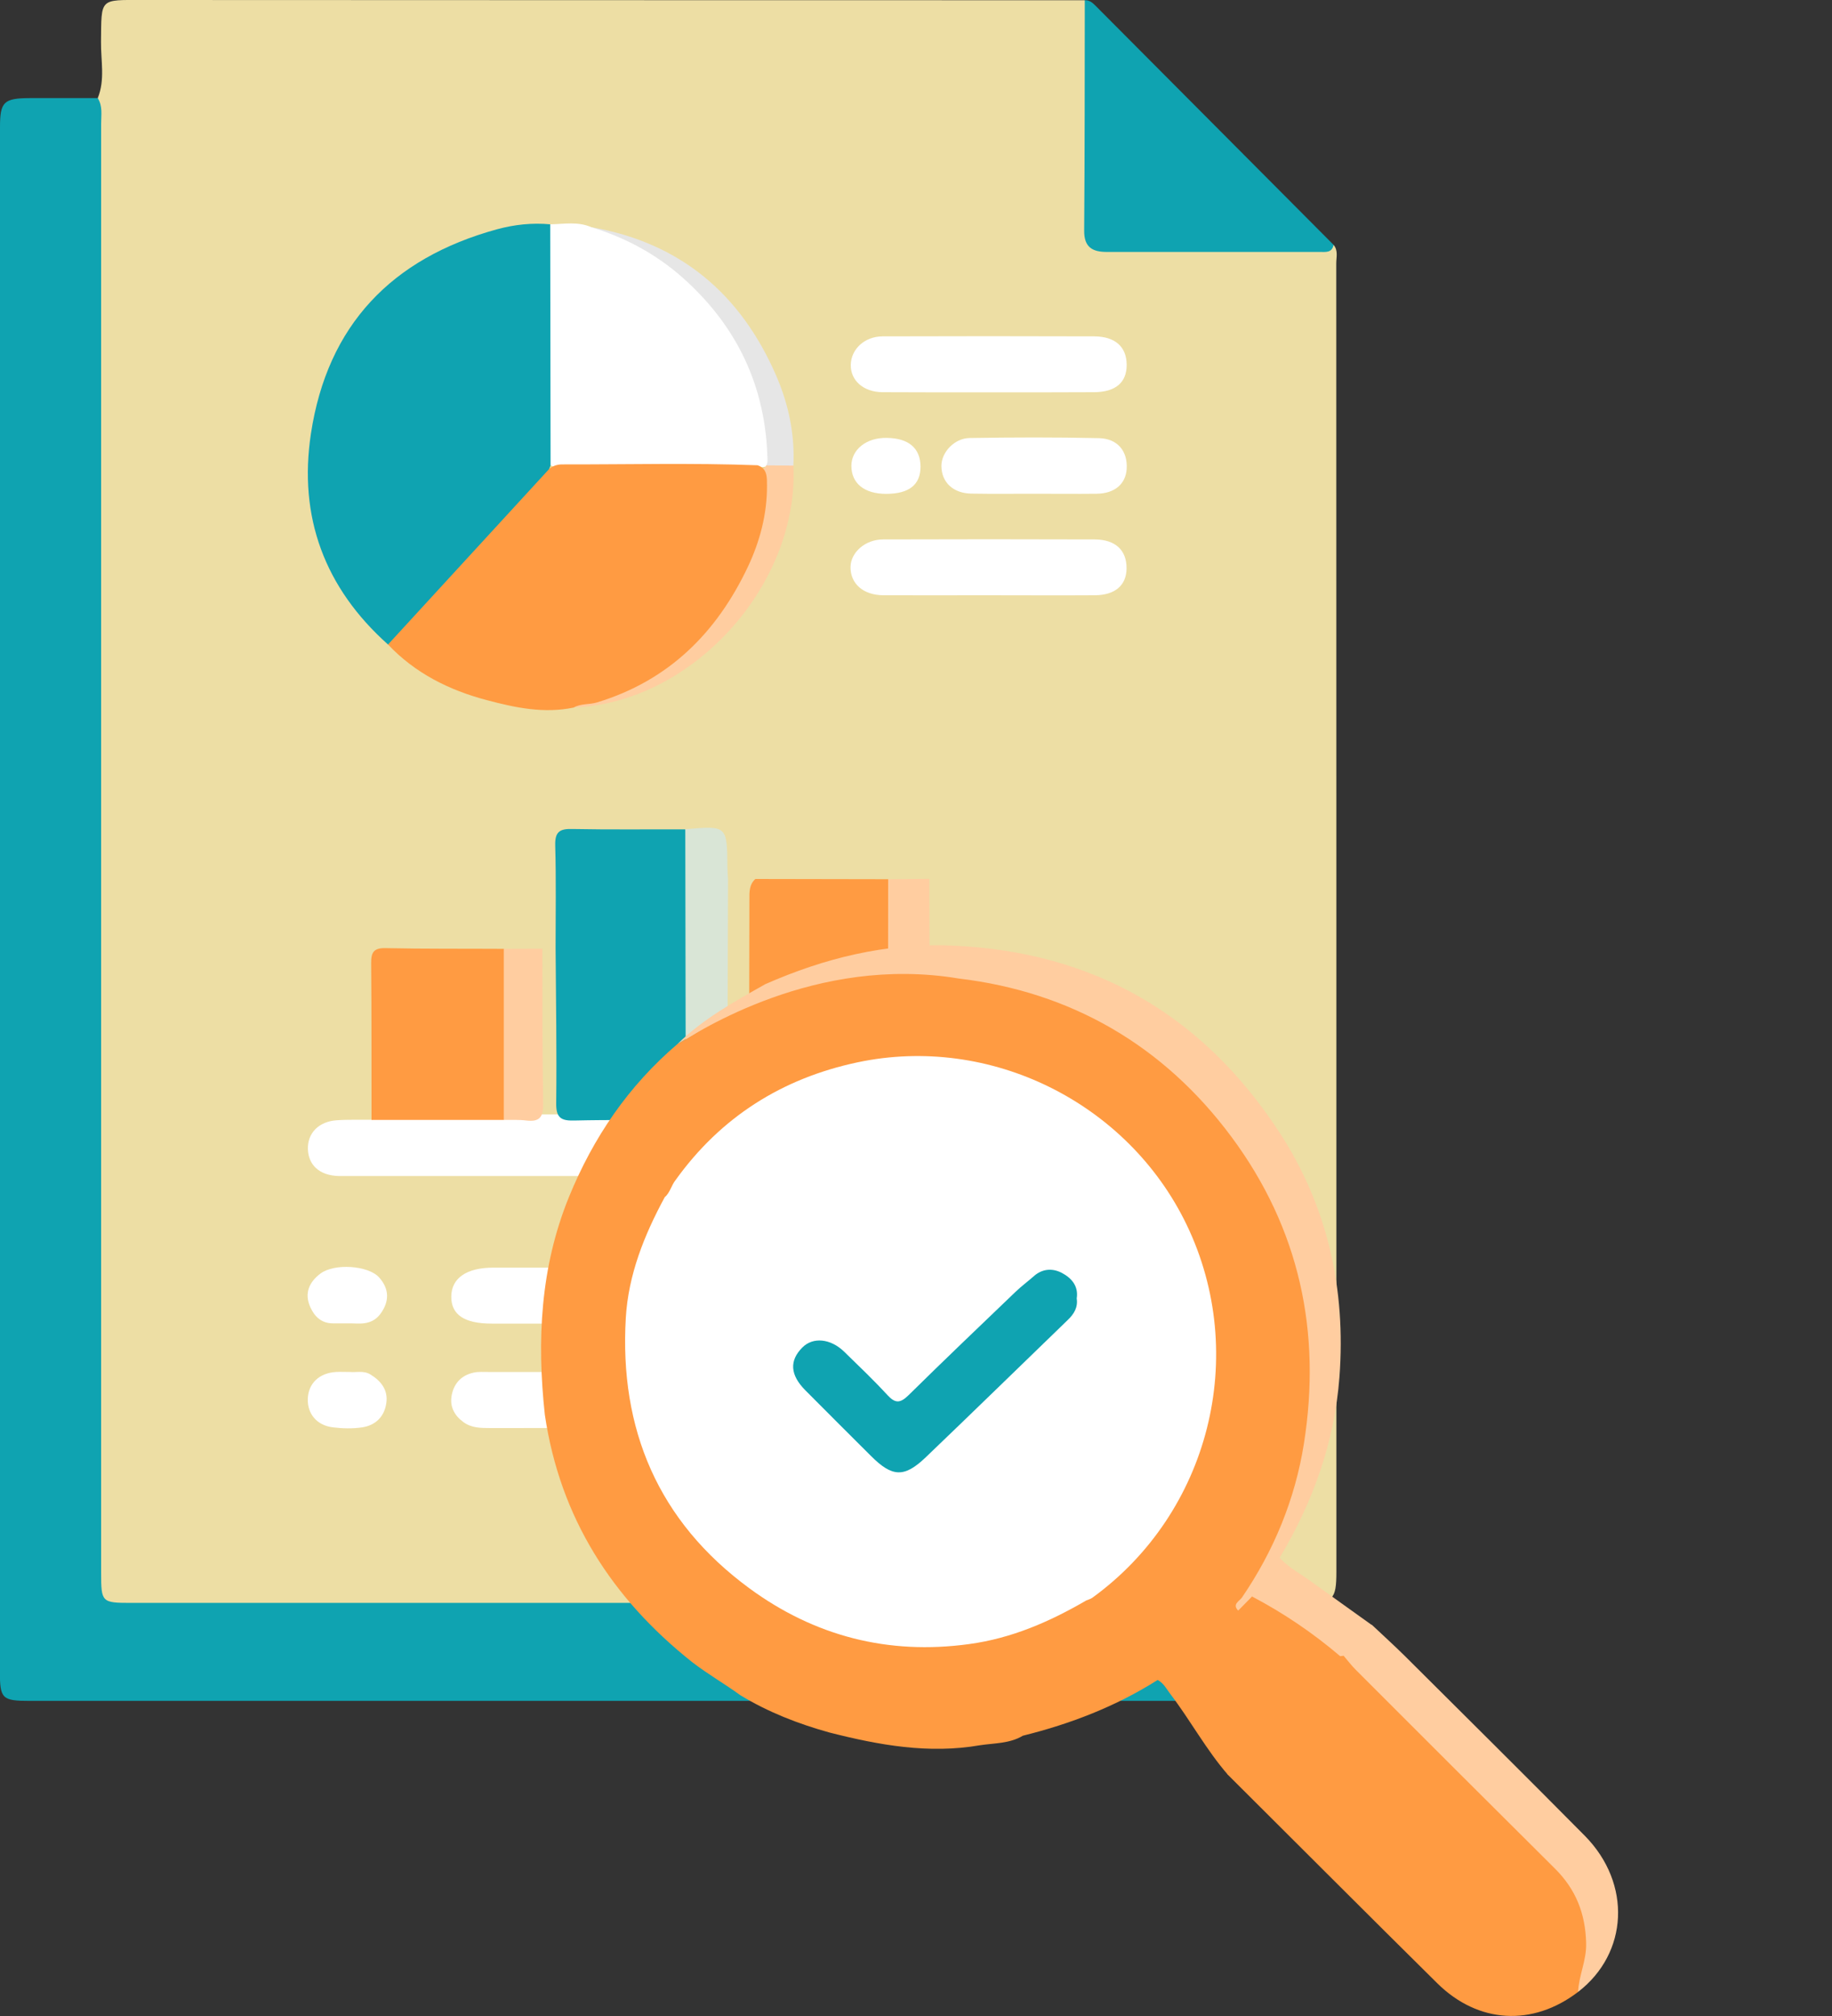 <svg version="1.1" id="Capa_1" xmlns="http://www.w3.org/2000/svg" xmlns:xlink="http://www.w3.org/1999/xlink" x="0px" y="0px"
	 viewBox="0 0 150 165" style="enable-background:new 0 0 150 165;" xml:space="preserve">
<rect x="0" y="0" width="150" height="165" fill="#333333" stroke="none"/>
<style type="text/css">
	.st0{fill:#EDDEA4;}
	.st1{fill:#0FA3B1;}
	.st2{fill:#FFFFFF;}
	.st3{fill:#FF9B42;}
	.st4{fill:#D9E5D6;}
	.st5{fill:#FFCDA0;}
	.st6{fill:#E6E6E6;}
	.st7{fill:#EBD78C;}
</style>
<g>
	<g>
		<path class="st0" d="M109.19,20.04c0.39,0.46,0.22,1.01,0.22,1.51c0.01,35.7,0.01,71.4,0.01,107.09c0,2.28-0.27,2.55-2.54,2.55
			c-1.38,0-2.77,0.07-4.15-0.02c-1.11-0.07-1.4,0.36-1.35,1.4c0.08,1.48,0.03,2.96,0.01,4.44c-0.01,0.46,0.14,0.97-0.25,1.36
			c-0.69-0.71-0.45-1.61-0.49-2.45c-0.04-1-0.01-2-0.02-3.01c-0.01-0.83-0.41-1.21-1.23-1.23c-0.62-0.02-1.24-0.02-1.86-0.02
			c-28.48,0-56.97,0-85.45,0c-4.09,0-4.26-0.16-4.26-4.29C7.82,88.07,7.84,48.75,7.82,9.44c0-0.48-0.05-0.96,0.18-1.4
			c0.62-1.51,0.25-3.09,0.27-4.63C8.31-0.19,8.12,0,11.72,0c25.7,0.01,51.4,0.02,77.1,0.02c0.53,0.65,0.42,1.44,0.42,2.19
			c0.01,5.14,0,10.28,0.01,15.42c0,2.33,0.21,2.55,2.53,2.53C97.58,20.12,103.39,20.34,109.19,20.04z"/>
		<path class="st1" d="M8,8.03c0.42,0.65,0.28,1.39,0.28,2.09c0,39.53,0,79.05,0,118.58c0,2.45,0.04,2.49,2.48,2.49
			c29.5,0,59,0,88.51,0c1.83,0,1.83,0,1.83,1.88c0,1.77,0.01,3.53,0.02,5.3c-0.15,0.63-0.64,0.78-1.18,0.83
			c-0.38,0.03-0.76,0.01-1.14,0.01c-32.12,0-64.23,0-96.35,0c-2.28,0-2.46-0.17-2.46-2.41C0,94.68,0,52.54,0,10.4
			c0-2.06,0.31-2.36,2.42-2.37C4.28,8.03,6.14,8.03,8,8.03z"/>
		<path class="st1" d="M109.19,20.04c-0.13,0.67-0.65,0.58-1.12,0.58c-5.81,0-11.62,0-17.44,0c-1.16,0-1.87-0.36-1.86-1.74
			c0.05-6.29,0.04-12.58,0.05-18.86c0.37-0.02,0.62,0.19,0.86,0.43C96.18,6.98,102.68,13.51,109.19,20.04z"/>
		<path class="st1" d="M31.77,52.75c-5.19-4.63-7.35-10.44-6.31-17.27c1.35-8.87,6.62-14.35,15.22-16.71
			c1.43-0.39,2.89-0.55,4.38-0.41c0.34,0.45,0.35,0.98,0.35,1.5c-0.01,5.91,0.07,11.82-0.03,17.72c-0.01,0.16-0.04,0.32-0.08,0.47
			c-1.17,2.17-3.08,3.73-4.69,5.53c-2.54,2.83-5.05,5.69-7.74,8.39C32.56,52.29,32.38,52.84,31.77,52.75z"/>
		<path class="st2" d="M87.07,91.66c0.95,0.01,1.91-0.02,2.86,0.03c1.45,0.07,2.32,0.98,2.32,2.36c-0.01,1.28-0.88,2.12-2.3,2.2
			c-0.33,0.02-0.67,0-1,0c-20.13,0-40.27,0-60.4,0c-0.29,0-0.57,0.01-0.86,0c-1.51-0.05-2.44-0.88-2.48-2.2
			c-0.04-1.3,0.88-2.26,2.35-2.36c0.95-0.07,1.91-0.03,2.86-0.04c0.45-0.46,1.04-0.43,1.61-0.43c3.05,0,33.91-0.04,37.5,0.02
			c1.19-0.04,2.37-0.04,3.56,0c3.5-0.05,6.99-0.06,10.49,0C84.75,91.32,85.98,90.92,87.07,91.66z"/>
		<path class="st1" d="M56.15,91.67c-3.05,0.01-6.1-0.03-9.15,0.04c-1.09,0.03-1.47-0.25-1.46-1.41c0.05-4.24-0.02-8.48-0.05-12.72
			c0-2.8,0.05-5.6-0.03-8.39c-0.03-1.1,0.36-1.37,1.39-1.34c3.08,0.06,6.17,0.02,9.25,0.03c0.51,0.54,0.5,1.22,0.5,1.88
			c0.01,6.67,0.01,13.35,0,20.02C56.6,90.43,56.64,91.12,56.15,91.67z"/>
		<path class="st2" d="M64.62,116.87c-8.16,0-16.33,0-24.49,0.01c-0.78,0-1.54-0.01-2.19-0.49c-0.75-0.55-1.14-1.29-0.95-2.23
			c0.2-0.98,0.82-1.61,1.8-1.82c0.37-0.08,0.76-0.05,1.14-0.05c16.47,0,32.94,0,49.41,0c1.8,0,2.75,0.63,2.9,1.89
			c0.2,1.65-0.82,2.69-2.7,2.69c-7.78,0.01-15.56,0-23.34,0C65.67,116.87,65.14,116.87,64.62,116.87z"/>
		<path class="st2" d="M64.59,108.33c-8.11,0-16.22,0-24.34,0c-2.23,0-3.31-0.73-3.3-2.21c0.01-1.51,1.25-2.37,3.44-2.37
			c10.97,0,21.95,0,32.92,0c5.25,0,10.5-0.01,15.75,0c1.9,0,2.91,0.62,3.15,1.84c0.3,1.56-0.7,2.72-2.43,2.73
			c-4.29,0.02-8.59,0.01-12.88,0.01C72.8,108.33,68.7,108.33,64.59,108.33z"/>
		<path class="st3" d="M72.71,91.66c-3.64,0-7.28,0-10.92-0.01c-0.42-0.46-0.42-1.04-0.43-1.61c-0.02-5.46-0.02-10.92,0-16.38
			c0-0.61-0.04-1.25,0.49-1.72c3.62,0.01,7.24,0.01,10.86,0.02c0.52,0.54,0.44,1.23,0.45,1.88c0.01,5.31,0.01,10.62,0,15.93
			C73.16,90.44,73.2,91.12,72.71,91.66z"/>
		<path class="st3" d="M41.25,91.66c-3.61,0-7.22,0-10.83,0c-0.01-4.27,0.01-8.55-0.03-12.82c-0.01-0.89,0.2-1.26,1.18-1.24
			c3.23,0.07,6.46,0.04,9.68,0.06c0.47,0.5,0.45,1.13,0.45,1.74c0.02,3.51,0.02,7.01,0,10.52C41.69,90.53,41.7,91.16,41.25,91.66z"
			/>
		<path class="st2" d="M80.99,32.11c-2.91,0-5.82,0.01-8.73-0.01c-1.56-0.01-2.63-0.96-2.6-2.25c0.03-1.28,1.13-2.31,2.6-2.32
			c5.77-0.02,11.55-0.02,17.33,0c1.73,0.01,2.65,0.86,2.66,2.32c0.01,1.45-0.9,2.24-2.67,2.25C86.72,32.12,83.86,32.11,80.99,32.11z
			"/>
		<path class="st2" d="M80.78,48.72c-2.82,0-5.63,0.01-8.45,0c-1.65-0.01-2.71-0.95-2.69-2.32c0.02-1.2,1.21-2.25,2.67-2.25
			c5.77-0.02,11.55-0.02,17.32,0c1.71,0.01,2.62,0.89,2.61,2.37c-0.01,1.38-0.93,2.19-2.6,2.2C86.7,48.74,83.74,48.72,80.78,48.72z"
			/>
		<path class="st4" d="M59.61,71.95c-0.02,6.57-0.04,13.14-0.06,19.71c-1.13,0-2.27,0.01-3.4,0.01c-0.01-7.93-0.03-15.87-0.04-23.8
			c3.42-0.3,3.42-0.3,3.45,3.09C59.56,71.29,59.59,71.62,59.61,71.95z"/>
		<path class="st5" d="M72.71,91.66c0-6.57,0-13.13,0.01-19.7c1.12-0.01,2.25-0.02,3.37-0.03c0.02,6.58,0.03,13.16,0.05,19.74
			C74.99,91.67,73.85,91.67,72.71,91.66z"/>
		<path class="st2" d="M84.66,40.41c-1.71,0-3.43,0.02-5.14-0.01c-1.48-0.03-2.42-0.92-2.44-2.24c-0.02-1.11,1.04-2.29,2.31-2.31
			c3.52-0.06,7.05-0.07,10.57,0.01c1.55,0.03,2.38,1.07,2.29,2.52c-0.08,1.24-0.99,2.01-2.44,2.03
			C88.09,40.43,86.37,40.41,84.66,40.41z"/>
		<path class="st5" d="M46.97,57.9c2.26-0.93,4.63-1.58,6.66-3.04c5.64-4.06,8.88-9.36,8.8-16.47c0.05-0.12,0.14-0.19,0.27-0.2
			l0.01-0.11c0.75-0.54,1.5-0.52,2.25,0.02C65.43,47.9,56.65,57.56,46.97,57.9z"/>
		<path class="st6" d="M64.96,38.11c-0.75-0.01-1.5-0.02-2.25-0.02c-0.02-1.54-0.35-3.35-0.79-5.02
			c-1.8-6.89-7.21-12.46-14.36-14.32c0.44-0.07,0.66-0.11,0.88-0.15c7.27,1.27,12.21,5.46,15.11,12.14
			C64.56,33.07,65.09,35.54,64.96,38.11z"/>
		<path class="st5" d="M41.25,91.66c0-4.67,0-9.33,0-14c1.05,0,2.1-0.01,3.16-0.01c0.01,4.23-0.01,8.47,0.06,12.7
			c0.02,1.07-0.29,1.49-1.37,1.36C42.49,91.63,41.86,91.67,41.25,91.66z"/>
		<path class="st2" d="M28.65,112.29c0.48,0.05,1.13-0.14,1.69,0.21c0.86,0.53,1.45,1.27,1.29,2.34c-0.16,1.11-0.88,1.81-1.96,1.98
			c-0.79,0.12-1.62,0.1-2.42,0c-1.31-0.16-2.08-1.1-2.05-2.32c0.04-1.27,0.93-2.13,2.32-2.21
			C27.86,112.27,28.19,112.29,28.65,112.29z"/>
		<path class="st2" d="M28.66,108.31c-0.73,0-1.06,0-1.4,0c-0.93,0-1.5-0.54-1.85-1.32c-0.52-1.14-0.09-2.06,0.82-2.75
			c1.15-0.87,3.93-0.67,4.81,0.31c0.85,0.95,0.85,1.97,0.11,2.98C30.41,108.54,29.29,108.3,28.66,108.31z"/>
		<path class="st2" d="M72.55,40.42c-1.78,0-2.84-0.86-2.84-2.29c0-1.34,1.23-2.32,2.89-2.29c1.8,0.02,2.76,0.84,2.77,2.35
			C75.37,39.68,74.43,40.42,72.55,40.42z"/>
		<path class="st7" d="M62.71,38.2c-0.09,0.07-0.18,0.13-0.27,0.2c-5.83,0-11.65,0-17.48-0.01c0.04-0.11,0.08-0.21,0.13-0.32
			c5.31,0.01,10.62,0.02,15.92,0.04C61.58,38.11,62.14,38.17,62.71,38.2z"/>
		<path class="st2" d="M45.08,38.07c-0.01-6.57-0.02-13.14-0.03-19.71c1.14-0.02,2.28-0.25,3.38,0.24c2.78,0.85,5.29,2.2,7.47,4.13
			c4.46,3.97,6.82,8.93,6.94,14.93c0,0.2-0.04,0.38-0.17,0.53c-0.16,0.05-0.32,0.06-0.49,0.05c-5.24,0-10.48,0-15.73-0.01
			C46.01,38.23,45.51,38.4,45.08,38.07z"/>
		<path class="st3" d="M31.77,52.75c4.4-4.79,8.79-9.57,13.19-14.36c0.3-0.26,0.66-0.38,1.05-0.38c5.34,0.01,10.68-0.13,16.02,0.07
			c0.83,0.28,0.76,1.02,0.77,1.67c0.01,2.33-0.58,4.55-1.56,6.63c-2.56,5.42-6.5,9.33-12.36,11.11c-0.63,0.19-1.32,0.08-1.91,0.42
			c-2.43,0.51-4.79,0.01-7.12-0.61C36.78,56.49,33.99,55.1,31.77,52.75z"/>
	</g>
	<g>
		<path class="st3" d="M44.61,115.79c-0.66-6.08-0.37-12.06,1.97-17.81c1.99-4.88,4.88-9.12,8.91-12.55c2-1.1,3.83-2.48,6-3.31
			c12.48-4.73,24.07-3.26,34.46,5.23c6.74,5.51,10.53,12.83,11.47,21.42c0.84,7.66-0.73,14.92-4.98,21.48
			c-0.31,0.48-0.67,0.93-0.8,1.51c-0.96,2.03-2.96,3.03-4.53,4.47c-0.65,0.6-1.34,1.25-2.33,1.27c-3.41,2.16-7.12,3.59-11.03,4.56
			c-1.08,0.65-2.32,0.6-3.51,0.78c-4.2,0.73-8.27-0.01-12.32-1.04c-2.56-0.71-5.03-1.67-7.31-3.06c-1.28-0.93-2.66-1.72-3.92-2.69
			C50.09,130.82,45.85,124.2,44.61,115.79z"/>
		<path class="st3" d="M129.21,163.03c-3.72,2.84-8.17,2.6-11.52-0.7c-5.73-5.66-11.42-11.37-17.13-17.05
			c-0.33-0.47-0.03-0.83,0.26-1.13c2.95-2.91,5.73-6,8.88-8.7c0.14-0.03,0.28-0.02,0.42,0.02c0.31,0.14,0.55,0.38,0.78,0.62
			c5.65,5.63,11.31,11.24,16.92,16.9C130.47,155.66,130.98,159.75,129.21,163.03z"/>
		<path class="st5" d="M101.38,131.82c-0.51-0.52,0.1-0.78,0.3-1.06c2.62-3.83,4.36-8.06,5.08-12.6c1.45-9.14-0.36-17.61-5.93-25.11
			c-5.56-7.49-13.14-11.87-22.32-12.96c-11.75-1.97-21.35,4.39-23.02,5.34c2.1-2.06,4.64-3.45,7.17-4.88
			c4.86-2.14,9.9-3.38,15.26-3.16c11.59,0.48,20.53,5.64,26.83,15.28c3.96,6.07,5.46,12.86,4.92,20.04
			c-0.4,5.3-2.16,10.21-4.89,14.78c-0.39,1.27-1.35,2.17-2.04,3.25C102.34,131.18,102.03,131.71,101.38,131.82z"/>
		<path class="st5" d="M129.21,163.03c0.06-1.35,0.7-2.58,0.66-4c-0.06-2.42-0.85-4.41-2.57-6.11c-5.44-5.4-10.86-10.82-16.28-16.24
			c-0.37-0.37-0.68-0.78-1.02-1.18c0.32-1.25,1.27-1.93,2.32-2.52c0.9,0.85,1.81,1.67,2.69,2.54c4.93,4.91,9.87,9.8,14.77,14.75
			C133.61,154.17,133.33,159.86,129.21,163.03z"/>
		<path class="st3" d="M101.38,131.82c0.38-0.39,0.76-0.77,1.14-1.16c0.43-0.32,0.85-0.13,1.19,0.12c1.77,1.3,3.69,2.38,5.41,3.74
			c0.32,0.25,0.76,0.47,0.61,1.02c-2.76,2.79-5.51,5.58-8.26,8.38c-0.38,0.39-0.95,0.67-0.91,1.36c-1.8-2.06-3.09-4.48-4.74-6.64
			c-0.31-0.41-0.54-0.88-1.03-1.14C97.15,135.8,99.53,134.12,101.38,131.82z"/>
		<path class="st5" d="M109.73,135.55c-2.22-1.89-4.62-3.52-7.21-4.88c0.63-1.14,1.38-2.2,2.26-3.17c0.76,0.84,1.78,1.34,2.67,2.01
			c1.62,1.16,3.24,2.33,4.87,3.49c-0.77,0.84-1.54,1.68-2.32,2.52C109.91,135.53,109.82,135.54,109.73,135.55z"/>
		<path class="st2" d="M55.31,96.59c3.7-5.16,8.72-8.33,14.89-9.64c10.87-2.31,22.14,3.29,26.96,13.29
			c5.13,10.66,1.87,23.57-7.71,30.52c-0.15,0.11-0.34,0.16-0.51,0.23c-2.99,1.74-6.11,3.1-9.59,3.57c-6.63,0.91-12.66-0.65-18-4.57
			c-7.45-5.47-10.65-13.01-10.11-22.14c0.21-3.52,1.51-6.77,3.18-9.85L54.41,98C54.86,97.63,54.96,97.03,55.31,96.59z"/>
		<path class="st1" d="M88.16,106.27c0.11,0.73-0.22,1.27-0.73,1.76c-3.88,3.75-7.74,7.52-11.64,11.25
			c-1.76,1.68-2.74,1.62-4.48-0.12c-1.79-1.79-3.59-3.57-5.37-5.37c-1.25-1.26-1.32-2.42-0.25-3.5c0.87-0.88,2.31-0.75,3.44,0.35
			c1.2,1.17,2.41,2.32,3.54,3.55c0.65,0.7,1.05,0.65,1.72,0c2.89-2.85,5.83-5.65,8.76-8.46c0.48-0.46,1.02-0.86,1.52-1.3
			c0.7-0.61,1.53-0.64,2.27-0.25C87.72,104.59,88.32,105.25,88.16,106.27z"/>
	</g>
</g>
</svg>
